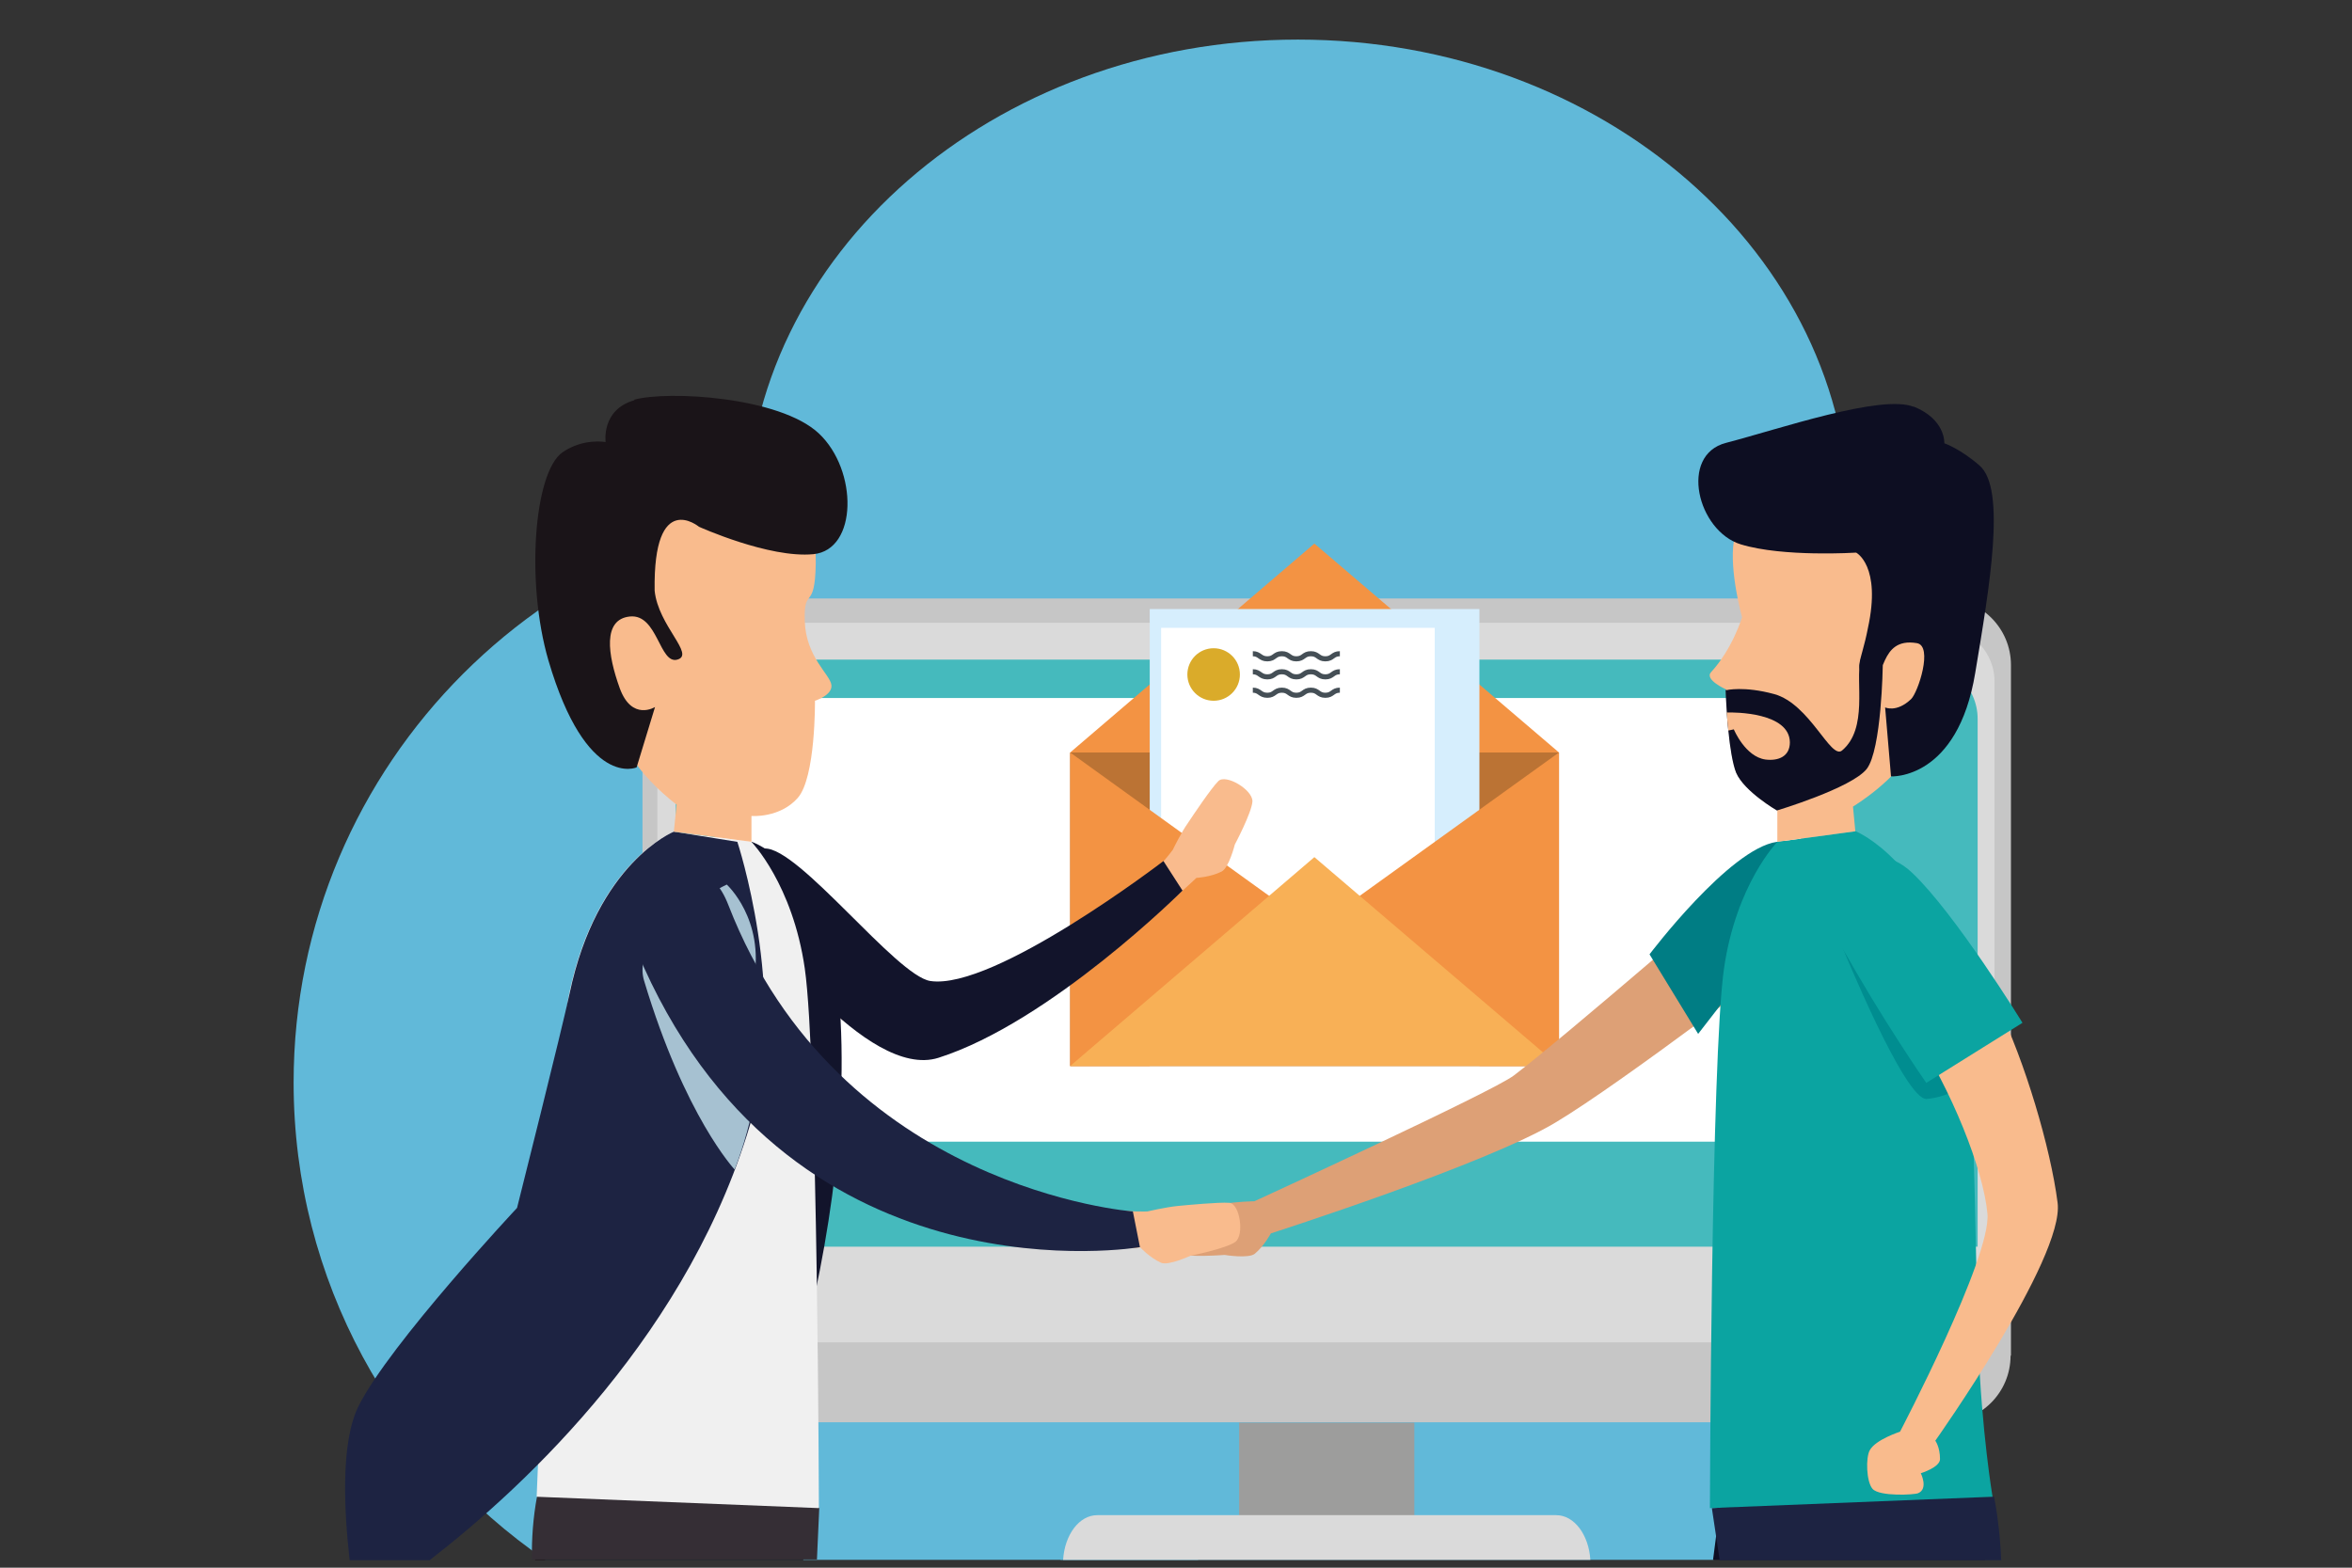 <?xml version="1.0" encoding="UTF-8"?>
<svg id="Capa_1" xmlns="http://www.w3.org/2000/svg" version="1.1" viewBox="0 0 600 400">
  <rect x="0" y="0" width="600" height="400" fill="#333333" stroke="none"/>
  <!-- Generator: Adobe Illustrator 29.1.0, SVG Export Plug-In . SVG Version: 2.1.0 Build 142)  -->
  <defs>
    <style>
      .st0 {
        fill: #1f191e;
      }

      .st1 {
        fill: #d6eefd;
      }

      .st2 {
        fill: none;
        stroke: #454f56;
        stroke-miterlimit: 10;
        stroke-width: 1.3px;
      }

      .st3 {
        fill: #008d90;
      }

      .st4 {
        fill: #fff;
      }

      .st5 {
        fill: #9d9d9c;
      }

      .st6 {
        fill: #f0f0f0;
      }

      .st7 {
        fill: #f9bb8d;
      }

      .st8 {
        fill: #1a1418;
      }

      .st9 {
        fill: #0d0e22;
      }

      .st10 {
        fill: #12142b;
      }

      .st11 {
        fill: #61b9d9;
      }

      .st12 {
        fill: #f39343;
      }

      .st13 {
        fill: #a6c1d1;
      }

      .st14 {
        fill: #45babd;
      }

      .st15 {
        fill: #0ba4a1;
      }

      .st16 {
        fill: #1d2342;
      }

      .st17 {
        fill: #352e35;
      }

      .st18 {
        fill: #c6c6c6;
      }

      .st19 {
        fill: #dda076;
      }

      .st20 {
        fill: #dadada;
      }

      .st21 {
        fill: #259cc6;
      }

      .st22 {
        fill: #bb7334;
      }

      .st23 {
        fill: #daab2a;
      }

      .st24 {
        fill: #f8b056;
      }

      .st25 {
        fill: #007d84;
      }
    </style>
  </defs>
  <path class="st11" d="M139,398h166.6c38.8-26.6,64.3-71.2,64.3-121.8,0-81.5-66.1-147.5-147.5-147.5s-147.5,66.1-147.5,147.5c0,50.6,25.5,95.2,64.2,121.8Z"/>
  <path class="st11" d="M270.5,398h166.6c38.8-26.6,64.3-71.2,64.3-121.8,0-81.5-66.1-147.5-147.5-147.5s-147.5,66.1-147.5,147.5c0,50.6,25.5,95.2,64.2,121.8Z"/>
  <path class="st11" d="M251.6,234.1h158.9c37-22.1,61.3-59.2,61.3-101.3,0-67.8-63-122.7-140.7-122.7s-140.7,54.9-140.7,122.7c0,42.1,24.3,79.2,61.3,101.3Z"/>
  <g>
    <path class="st18" d="M512.9,345.9c0,9.4-7.6,17-17,17H180.9c-9.4,0-17-7.6-17-17v-176.2c0-9.4,7.6-17,17-17h315.1c9.4,0,17,7.6,17,17v176.2h0Z"/>
    <path class="st20" d="M508.8,327.6c0,8.2-7.4,14.9-16.6,14.9H184.3c-9.1,0-16.6-6.7-16.6-14.9v-153.8c0-8.2,7.4-14.9,16.6-14.9h307.9c9.2,0,16.6,6.7,16.6,14.9v153.8Z"/>
    <path class="st14" d="M504.5,318.1v-134.7c0-8.3-7.2-15.1-16.1-15.1H188.5c-8.9,0-16.1,6.8-16.1,15.1v134.7h332.1Z"/>
    <path class="st21" d="M343.1,160.8c0,2.6-2.1,4.7-4.7,4.7s-4.7-2.1-4.7-4.7,2.1-4.7,4.7-4.7c2.6,0,4.7,2.1,4.7,4.7Z"/>
    <rect class="st5" x="316.1" y="363" width="44.7" height="29.4"/>
    <path class="st20" d="M405.7,398c-.4-6.4-4.1-11.4-8.7-11.4h-117.1c-4.6,0-8.3,5-8.7,11.4h134.5Z"/>
    <rect class="st4" x="182.6" y="178.1" width="276.8" height="113.2"/>
  </g>
  <g>
    <polygon class="st12" points="397.7 192 273 192 335.3 138.7 397.7 192"/>
    <rect class="st22" x="273" y="192" width="124.7" height="80"/>
    <rect class="st1" x="293.3" y="155.4" width="84.1" height="116.7"/>
    <rect class="st4" x="296.2" y="160.2" width="69.8" height="96.8"/>
    <polygon class="st12" points="397.7 272 273 272 273 192 335.3 236.9 397.7 192 397.7 272"/>
    <polygon class="st24" points="397.7 272 273 272 335.3 218.7 397.7 272"/>
    <path class="st23" d="M316.3,172.1c0,3.7-3,6.7-6.7,6.7s-6.7-3-6.7-6.7,3-6.7,6.7-6.7,6.7,3,6.7,6.7Z"/>
    <path class="st2" d="M319.6,166.8c1.8,0,1.8,1.3,3.7,1.3s1.8-1.3,3.7-1.3,1.8,1.3,3.7,1.3,1.8-1.3,3.7-1.3,1.8,1.3,3.7,1.3,1.8-1.3,3.7-1.3"/>
    <path class="st2" d="M319.6,171.4c1.8,0,1.8,1.3,3.7,1.3s1.8-1.3,3.7-1.3,1.8,1.3,3.7,1.3,1.8-1.3,3.7-1.3,1.8,1.3,3.7,1.3,1.8-1.3,3.7-1.3"/>
    <path class="st2" d="M319.6,176.1c1.8,0,1.8,1.3,3.7,1.3s1.8-1.3,3.7-1.3,1.8,1.3,3.7,1.3,1.8-1.3,3.7-1.3,1.8,1.3,3.7,1.3,1.8-1.3,3.7-1.3"/>
  </g>
  <g>
    <g>
      <path class="st19" d="M446.4,223.6s-47.4,41.1-60.2,50.8c-5.3,4.1-66.2,32.1-66.2,32.1,0,0-4.9.1-7.9.7-2.1.4-10.3,1.8-12.8,2.7-2.5.9-1.5,9,1.2,10,2.7,1,11.9.3,11.9.3,0,0,6.1,1,7.7-.3,2.4-2,4.1-5.2,4.1-5.2,0,0,55.2-17.7,72.8-28.4,17-10.2,59.7-42.9,59.7-42.9l-10.3-19.9Z"/>
      <path class="st25" d="M433.2,263.8l21-27.1s21.1-25-.9-21.9c-12.1,1.7-32.5,28.7-32.5,28.7l12.4,20.3Z"/>
      <path class="st9" d="M506.4,398c.5-5,.4-10.1-.3-15.2-16-.9-67.1-.3-67.1-.3l-2,15.5h69.4Z"/>
      <path class="st16" d="M510.5,398c-.2-5.3-.8-10.7-1.8-16.1-16,0-72,2.9-72,2.9l2,13.3h71.9Z"/>
      <path class="st15" d="M508.2,381.9l-72,2.9s.3-114.9,3.6-137.7c3.1-21.5,13.6-32.3,13.6-32.3l20-2.7s19.5,7.9,26.6,41.4c4.1,19.4,3.6,59.6,4.7,89.8.8,21.9,3.6,38.6,3.6,38.6Z"/>
      <path class="st7" d="M453.3,214.8l20-2.7-.6-6.3s11.2-6.7,15.6-15.4c4.8-9.5,7.8-28.4,9.7-39.9,2.3-14.4-11.4-28.4-11.4-28.4l-36.3,1s-6.1,2.7-8,15c-1.2,7.6,2.1,19.4,2.1,19.4,0,0-2.4,8-7.9,14-1.8,1.9,3.8,4.4,3.8,4.4,0,0,.6,16.5,2.7,21.3,2.1,4.8,10.4,9.6,10.4,9.6v8Z"/>
      <path class="st9" d="M440.2,176c0,.3.1,2.7.3,5.7.1,1.4.2,3.1.4,4.7.4,4.2,1.1,8.6,2,10.8,2.1,4.8,10.4,9.6,10.4,9.6,0,0,19-5.7,22.9-10.6,3.8-4.9,4.1-26.4,4.1-26.4,0,0-4.3-6.7-5.7-1.3-1.3,5.4,2,17.4-4.7,23-2.9,2.4-8.2-11.9-17.3-14.4-7.7-2.1-12.2-1-12.2-1Z"/>
      <path class="st7" d="M440.5,181.7c.1,1.4.2,3.1.4,4.7l1.4-.3s2.9,7,8.1,7.7c3.3.4,6.2-.8,6.2-4.4-.1-7.6-14-7.7-16.2-7.6Z"/>
      <path class="st9" d="M488.1,103.7c8.3,3.3,7.9,9.4,7.9,9.4,0,0,4.1,1.4,9,5.7,6.8,5.9,2.6,30.6-1.1,52.8-4.5,27.5-21.5,26.5-21.5,26.5l-1.5-17.6s2.9,1.4,6.6-2.1c1.8-1.7,5.7-13.6,1.5-14.3-10-1.7-7.7,10.4-12.1,8.7-4.5-1.8-2.1-3.6-.4-12.5,3.5-16-3-19.3-3-19.3,0,0-18.6,1.2-29.4-2.1-11.1-3.4-15.8-22.8-3.8-25.9,13.5-3.5,39.6-12.5,47.9-9.2Z"/>
      <path class="st3" d="M469.8,241.2s16.1,39.6,21.7,39.2c13.3-1.2,16.7-14.6,16.7-14.6-13.5-8.8-16.2-19.8-24.9-24.4-9.4,11.6-13.5-.2-13.5-.2Z"/>
      <path class="st7" d="M487.8,262.8c10.1,15.3,18.2,35.7,19.2,46.9,1,11.1-22.3,55.6-22.3,55.6,0,0-6.2,2-7.7,4.7-1.1,1.9-.9,8.1.7,9.9,1.8,2,10.7,1.5,11.6,1.1,2.7-1.1.7-5.1.7-5.1,0,0,4.9-1.5,4.9-3.6,0-3.1-1.2-4.7-1.2-4.7,0,0,33-46.6,31.2-60.7-1.8-14.1-8.4-36.2-15.2-50.1-8.7-17.7-34.3-9.5-21.9,6.2Z"/>
      <path class="st15" d="M515.9,260.9s-17.1-27.8-28.1-38.2c-11.2-10.7-28.8-.9-18.1,18.6,10.4,18.8,21.7,35,21.7,35l24.5-15.3Z"/>
    </g>
    <g>
      <path class="st7" d="M194.2,222.5s33.6,33.1,44.8,30.6c40.8-8.8,60.2-36.3,60.2-36.3,0,0,2.1-4.4,3.9-6.9,1.2-1.8,5.8-8.7,7.7-10.6,1.9-1.9,8.8,2.2,8.7,5.2-.2,2.9-4.5,11-4.5,11,0,0-1.5,6-3.4,6.9-2.8,1.4-6.4,1.6-6.4,1.6,0,0-29.6,28.5-63.5,43.5-9.3,4.1-41.6-15.3-41.6-15.3l-5.8-29.8Z"/>
      <path class="st10" d="M301.7,227.2s-33.7,33.6-62.3,42.7c-18.3,5.8-46.3-33.7-46.3-33.7,0,0-17.5-19,2-19.7,8.7-.3,33.5,32.4,42.2,33.8,16.3,2.5,59.5-30.6,59.5-30.6l4.9,7.6Z"/>
      <path class="st10" d="M202,354.4c8.5-30.9,14.9-66.9,12-100.4-2.8-32.6-22.2-39.2-22.2-39.2l-13.7,3.7s-15.6,14.3-10.3,48.1c1.4,9,6.7,55.9,6.7,55.9,0,0,15.1,76.7,27.5,32Z"/>
      <path class="st0" d="M204.9,398l3.6-11.7s-48.3-16.8-63.7-21c-5.2,10.5-7.6,21.5-8.3,32.8h68.4Z"/>
      <path class="st17" d="M208.4,398l.6-13.3s-56-2.9-72-2.9c-1,5.4-1.4,10.8-1.3,16.1h72.8Z"/>
      <path class="st6" d="M136.9,381.9l72,2.9s-.3-114.9-3.6-137.7c-3.1-21.5-13.6-32.3-13.6-32.3l-19.9-2.6s-19.6,7.9-26.6,41.3c-4.1,19.4-8.3,128.4-8.3,128.4Z"/>
      <path class="st16" d="M109.7,398c24.7-19.1,66.9-58.6,82.3-113.3,8.8-31.5-3.9-69.9-3.9-69.9l-16.2-2.6s-19.6,7.9-26.6,41.3c-1.9,9-13.4,54.7-13.4,54.7,0,0-32.4,34.6-40.4,50.5-4.7,9.3-3.7,27.1-2.3,39.4h20.5Z"/>
      <path class="st7" d="M191.8,214.8l-19.9-2.6.7-6.9s-10.5-7.7-14-16.9c-3.8-9.9-4.9-29.1-5.6-40.6-.9-14.5,8.6-27.1,8.6-27.1l41.6,4.6s5.1,6.1,4.9,18.5c-.2,12.5-3.1,5.5-2.8,14.7.3,9.2,6.5,13.6,6.8,16.3.3,2.6-4.2,4-4.2,4,0,0,.2,19.6-4.4,24.8-4.6,5.2-11.8,4.6-11.8,4.6v6.6h0Z"/>
      <path class="st8" d="M161.9,102.1c-8.6,2.4-7.4,10.7-7.4,10.7,0,0-5.6-1.1-11,2.6-7.3,5.1-9.4,33.2-3.6,53.1,9.7,33,22.5,27.3,22.5,27.3l4.7-15.4s-5.9,3.7-9-4.8c-3.1-8.6-4.4-17.6,2.6-18.3,7.1-.7,7.5,12.3,12.1,11,4.6-1.3-4.9-8.6-5.8-17.6-.4-26,11.3-16.3,11.3-16.3,0,0,17.9,8.1,29.2,7,11.3-1.1,11.4-21.4,1.4-30.8-10-9.4-38.6-11-47.2-8.6Z"/>
      <path class="st7" d="M197.8,256.3c34.4,55.5,94.9,52.8,94.9,52.8,0,0,4.7-1.1,7.8-1.4,2.1-.2,10.4-1,13.1-.8,2.7.2,3.9,8.3,1.5,10-2.4,1.7-11.4,3.5-11.4,3.5,0,0-5.6,2.6-7.5,1.8-2.9-1.3-5.3-3.9-5.3-3.9,0,0-68.8,5.4-104.5-38.6-12.4-15.3,2.4-41.1,11.4-23.3Z"/>
      <path class="st13" d="M187.4,298.4s-12.7-13.5-23.1-48.2c-3.8-12.8,21.1-24.5,21.1-24.5,0,0,9.7,8.8,6.9,24.5,6.1,21.5-4.9,48.2-4.9,48.2Z"/>
      <path class="st16" d="M290.9,318.2s-87.5,15.1-126.6-71.3c-6.4-14.1,13.5-36.7,21.5-16,28.2,72.7,103.2,78.2,103.2,78.2l1.8,9.1Z"/>
    </g>
  </g>
</svg>